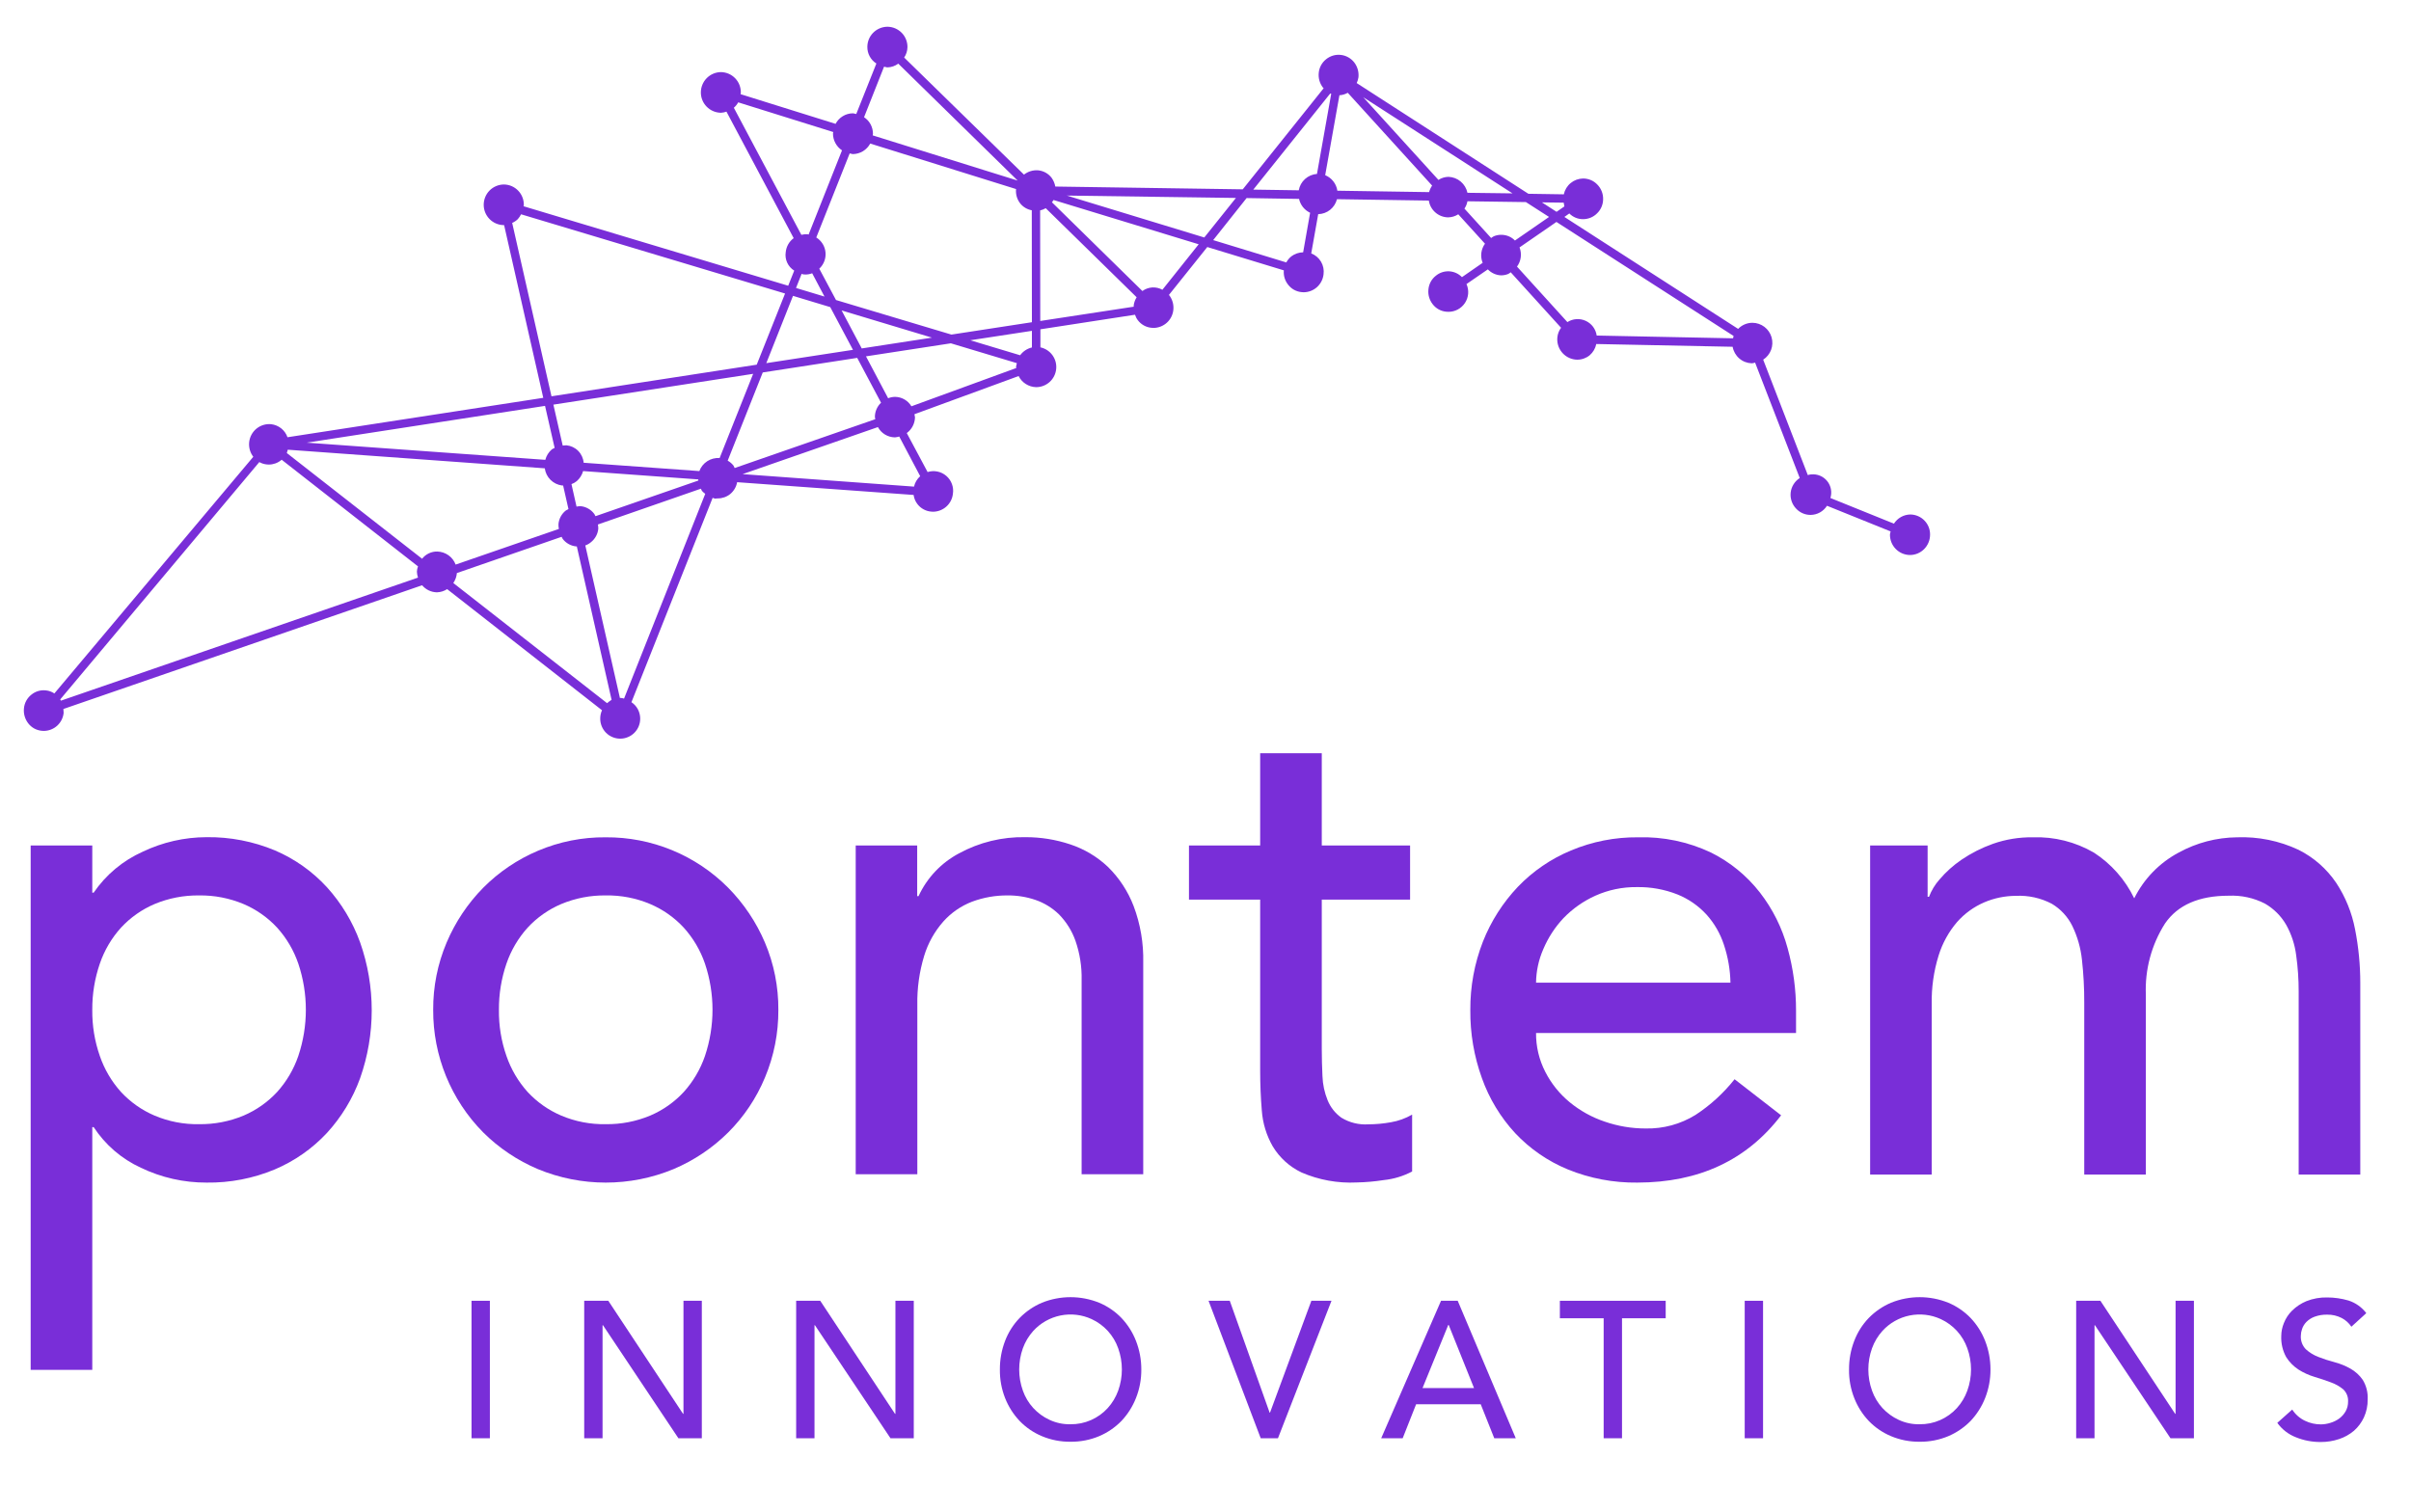 <svg width="110" height="69" viewBox="0 0 110 69" fill="none" xmlns="http://www.w3.org/2000/svg">
<path d="M87.165 23.476H87.152C87.004 23.479 86.858 23.519 86.728 23.592C86.599 23.665 86.489 23.769 86.409 23.894L83.511 22.723C83.552 22.592 83.56 22.453 83.534 22.318C83.508 22.183 83.45 22.056 83.363 21.95C83.276 21.843 83.165 21.76 83.038 21.707C82.911 21.654 82.773 21.633 82.636 21.647H82.624C82.575 21.651 82.526 21.662 82.48 21.679L80.444 16.412C80.609 16.305 80.736 16.148 80.805 15.964C80.874 15.78 80.881 15.578 80.826 15.389C80.772 15.2 80.657 15.034 80.501 14.915C80.344 14.796 80.153 14.73 79.956 14.729H79.95C79.829 14.729 79.709 14.754 79.597 14.802C79.485 14.85 79.385 14.919 79.301 15.007L71.374 9.899L71.599 9.74C71.679 9.822 71.776 9.887 71.882 9.932C71.988 9.977 72.102 10 72.217 10H72.229C72.348 10 72.465 9.976 72.575 9.931C72.684 9.885 72.783 9.818 72.866 9.734C72.954 9.649 73.023 9.548 73.07 9.436C73.117 9.324 73.141 9.204 73.141 9.082C73.143 8.961 73.121 8.84 73.076 8.727C73.031 8.614 72.964 8.511 72.879 8.424C72.796 8.336 72.697 8.266 72.586 8.218C72.475 8.171 72.356 8.146 72.236 8.145H72.223C72.017 8.149 71.819 8.222 71.66 8.353C71.501 8.484 71.391 8.665 71.348 8.867L69.731 8.842L61.898 3.79C61.937 3.708 61.965 3.621 61.978 3.531C62.004 3.287 61.935 3.042 61.785 2.847C61.711 2.753 61.619 2.674 61.514 2.615C61.41 2.556 61.294 2.519 61.175 2.506C61.056 2.492 60.935 2.502 60.82 2.536C60.705 2.57 60.597 2.626 60.504 2.702C60.409 2.777 60.33 2.871 60.272 2.977C60.214 3.084 60.178 3.201 60.167 3.322C60.141 3.564 60.21 3.807 60.361 3.999C60.367 4.012 60.379 4.012 60.392 4.025L56.7 8.639L48.148 8.512C48.121 8.369 48.064 8.233 47.98 8.114C47.907 8.018 47.815 7.938 47.709 7.879C47.604 7.82 47.488 7.784 47.368 7.772C47.134 7.753 46.902 7.823 46.718 7.968L41.252 2.626C41.346 2.487 41.398 2.325 41.402 2.157C41.404 2.036 41.383 1.916 41.338 1.803C41.294 1.691 41.228 1.588 41.144 1.501C41.059 1.414 40.959 1.345 40.848 1.296C40.737 1.248 40.617 1.222 40.496 1.22H40.484C40.242 1.223 40.011 1.321 39.84 1.492C39.669 1.664 39.573 1.896 39.572 2.138C39.57 2.29 39.607 2.439 39.679 2.572C39.751 2.705 39.856 2.817 39.984 2.898L39.066 5.202C39.019 5.188 38.971 5.178 38.922 5.17H38.91C38.747 5.172 38.588 5.217 38.45 5.302C38.311 5.387 38.198 5.507 38.123 5.651L33.788 4.297C33.788 4.271 33.8 4.252 33.8 4.227C33.802 4.106 33.78 3.986 33.736 3.873C33.692 3.761 33.626 3.658 33.541 3.571C33.457 3.484 33.357 3.414 33.246 3.366C33.135 3.318 33.015 3.292 32.894 3.29H32.888C32.645 3.294 32.414 3.393 32.243 3.566C32.073 3.739 31.977 3.972 31.976 4.215C31.975 4.457 32.069 4.691 32.239 4.865C32.408 5.039 32.639 5.139 32.882 5.145H32.894C32.98 5.141 33.064 5.124 33.144 5.094L36.211 10.867C36.11 10.941 36.025 11.036 35.963 11.145C35.901 11.254 35.862 11.375 35.849 11.5C35.822 11.664 35.845 11.832 35.914 11.983C35.983 12.134 36.095 12.261 36.236 12.348L35.961 13.038L23.887 9.411C23.887 9.392 23.899 9.373 23.899 9.354C23.901 9.233 23.88 9.113 23.835 9.001C23.791 8.888 23.725 8.785 23.64 8.698C23.556 8.611 23.456 8.542 23.345 8.493C23.234 8.445 23.114 8.42 22.993 8.418H22.981C22.738 8.422 22.507 8.521 22.336 8.693C22.166 8.866 22.07 9.099 22.069 9.342C22.068 9.585 22.162 9.818 22.332 9.992C22.501 10.166 22.732 10.267 22.975 10.272H23L24.786 18.153L13.117 19.951C13.061 19.792 12.962 19.652 12.831 19.547C12.699 19.442 12.541 19.376 12.374 19.356C12.132 19.332 11.89 19.405 11.701 19.559C11.513 19.713 11.393 19.936 11.368 20.178C11.344 20.416 11.411 20.654 11.556 20.843L2.48 31.642C2.366 31.564 2.235 31.517 2.099 31.503C1.98 31.488 1.859 31.498 1.744 31.532C1.629 31.566 1.522 31.622 1.43 31.699C1.335 31.774 1.256 31.868 1.198 31.974C1.14 32.081 1.104 32.198 1.093 32.319C1.067 32.564 1.137 32.808 1.286 33.003C1.36 33.099 1.452 33.179 1.557 33.238C1.662 33.296 1.779 33.333 1.899 33.345C1.932 33.35 1.965 33.352 1.999 33.351C2.224 33.349 2.442 33.265 2.609 33.113C2.776 32.961 2.881 32.753 2.904 32.528C2.904 32.469 2.899 32.41 2.892 32.351L19.258 26.705C19.34 26.802 19.442 26.882 19.558 26.938C19.673 26.993 19.799 27.024 19.926 27.027H19.939C20.103 27.022 20.263 26.971 20.401 26.882L27.466 32.408C27.413 32.525 27.386 32.653 27.385 32.781C27.383 32.902 27.406 33.022 27.451 33.134C27.496 33.246 27.563 33.348 27.648 33.434C27.733 33.52 27.834 33.588 27.945 33.634C28.056 33.681 28.176 33.705 28.297 33.705C28.418 33.705 28.537 33.681 28.648 33.634C28.76 33.588 28.861 33.52 28.946 33.434C29.031 33.348 29.098 33.246 29.143 33.134C29.188 33.022 29.21 32.902 29.209 32.781C29.207 32.635 29.17 32.491 29.101 32.361C29.031 32.232 28.931 32.122 28.809 32.041L32.513 22.717C32.552 22.732 32.592 22.745 32.632 22.755C32.671 22.745 32.711 22.741 32.751 22.742C32.958 22.742 33.159 22.671 33.319 22.54C33.483 22.402 33.594 22.212 33.631 22.002L41.683 22.584C41.703 22.736 41.763 22.881 41.858 23.002C41.931 23.098 42.023 23.178 42.129 23.236C42.234 23.295 42.35 23.332 42.47 23.343C42.503 23.349 42.537 23.351 42.57 23.35C42.796 23.348 43.013 23.263 43.181 23.111C43.348 22.96 43.453 22.752 43.476 22.527C43.499 22.377 43.483 22.223 43.429 22.081C43.376 21.938 43.288 21.811 43.172 21.713C43.056 21.614 42.918 21.546 42.769 21.516C42.62 21.485 42.465 21.494 42.321 21.539L41.371 19.761C41.484 19.678 41.576 19.57 41.641 19.447C41.706 19.323 41.742 19.185 41.746 19.045C41.74 18.996 41.732 18.948 41.721 18.9L46.474 17.159C46.548 17.308 46.661 17.433 46.801 17.522C46.941 17.611 47.102 17.661 47.268 17.666H47.28C47.507 17.664 47.724 17.579 47.892 17.427C48.059 17.275 48.164 17.066 48.187 16.841C48.211 16.616 48.15 16.39 48.017 16.207C47.884 16.024 47.689 15.897 47.468 15.849V15.026L51.784 14.361C51.813 14.453 51.857 14.539 51.915 14.614C51.988 14.71 52.08 14.79 52.186 14.849C52.291 14.908 52.407 14.944 52.528 14.956C52.56 14.962 52.594 14.964 52.627 14.963C52.853 14.961 53.071 14.876 53.238 14.724C53.405 14.573 53.51 14.364 53.533 14.14C53.559 13.895 53.487 13.649 53.333 13.456L55.082 11.272L58.574 12.336C58.552 12.57 58.621 12.804 58.768 12.988C58.841 13.084 58.933 13.164 59.038 13.223C59.144 13.281 59.26 13.318 59.38 13.329C59.413 13.335 59.446 13.337 59.48 13.336C59.706 13.334 59.923 13.25 60.09 13.098C60.257 12.946 60.362 12.738 60.386 12.513C60.413 12.315 60.372 12.113 60.27 11.941C60.168 11.768 60.011 11.635 59.824 11.563L60.142 9.772C60.34 9.768 60.531 9.698 60.685 9.575C60.84 9.451 60.95 9.28 60.998 9.089L65.189 9.152C65.221 9.362 65.327 9.554 65.487 9.694C65.647 9.835 65.851 9.914 66.064 9.918H66.076C66.238 9.914 66.396 9.866 66.532 9.778L67.751 11.12C67.662 11.242 67.606 11.384 67.586 11.533C67.566 11.683 67.584 11.834 67.638 11.975C67.638 11.981 67.644 11.981 67.651 11.988L66.701 12.646C66.547 12.487 66.338 12.392 66.117 12.38C65.896 12.369 65.678 12.441 65.508 12.583C65.412 12.658 65.333 12.752 65.275 12.858C65.218 12.965 65.182 13.082 65.171 13.203C65.144 13.445 65.214 13.688 65.364 13.88C65.437 13.976 65.529 14.056 65.635 14.115C65.74 14.174 65.856 14.21 65.977 14.222C66.01 14.227 66.043 14.229 66.076 14.228C66.227 14.23 66.376 14.194 66.509 14.123C66.642 14.052 66.755 13.949 66.838 13.823C66.921 13.697 66.971 13.552 66.983 13.401C66.995 13.251 66.969 13.1 66.907 12.962L67.882 12.291C68.039 12.456 68.254 12.554 68.481 12.564C68.595 12.565 68.707 12.543 68.812 12.5C68.852 12.479 68.89 12.453 68.925 12.424L71.223 14.956C71.13 15.08 71.072 15.227 71.055 15.38C71.027 15.623 71.096 15.867 71.247 16.059C71.398 16.251 71.618 16.375 71.861 16.406C71.894 16.411 71.927 16.413 71.96 16.412C72.168 16.413 72.369 16.341 72.529 16.21C72.683 16.077 72.789 15.896 72.829 15.697L79.05 15.823C79.087 16.03 79.193 16.217 79.351 16.354C79.509 16.492 79.71 16.57 79.919 16.577H79.931C79.98 16.572 80.029 16.562 80.075 16.545L82.112 21.812C81.998 21.885 81.901 21.983 81.83 22.098C81.758 22.213 81.713 22.342 81.698 22.477C81.683 22.612 81.699 22.748 81.743 22.876C81.787 23.004 81.86 23.12 81.955 23.217C82.038 23.305 82.138 23.374 82.248 23.422C82.359 23.47 82.478 23.495 82.598 23.495H82.611C82.76 23.493 82.906 23.454 83.036 23.381C83.166 23.308 83.275 23.204 83.355 23.078L86.259 24.249C86.245 24.294 86.234 24.341 86.228 24.388C86.226 24.509 86.248 24.629 86.292 24.742C86.336 24.854 86.403 24.957 86.487 25.044C86.571 25.131 86.671 25.201 86.782 25.249C86.893 25.297 87.013 25.323 87.134 25.325H87.14C87.381 25.325 87.612 25.229 87.783 25.059C87.957 24.886 88.055 24.652 88.058 24.407C88.061 24.287 88.04 24.168 87.997 24.056C87.953 23.944 87.888 23.842 87.805 23.756C87.722 23.669 87.623 23.6 87.513 23.552C87.403 23.504 87.285 23.478 87.165 23.476ZM79.094 15.33C79.082 15.361 79.082 15.399 79.07 15.437L72.848 15.311C72.827 15.166 72.77 15.029 72.683 14.911C72.595 14.794 72.48 14.701 72.347 14.64C72.214 14.579 72.067 14.552 71.921 14.562C71.775 14.572 71.634 14.618 71.511 14.697L69.212 12.165C69.303 12.042 69.362 11.898 69.382 11.746C69.403 11.595 69.385 11.441 69.331 11.298L69.325 11.291L71.011 10.127L79.094 15.33ZM60.461 7.993L61.11 4.347C61.244 4.339 61.374 4.3 61.491 4.234L65.339 8.468C65.277 8.559 65.231 8.66 65.201 8.766L61.016 8.702C60.993 8.546 60.93 8.399 60.832 8.274C60.735 8.15 60.607 8.053 60.461 7.993ZM66.951 9.184L69.618 9.221L70.674 9.899L69.118 10.975C69.043 10.898 68.954 10.835 68.856 10.791C68.746 10.742 68.628 10.716 68.507 10.714C68.387 10.711 68.268 10.734 68.157 10.779C68.113 10.802 68.071 10.83 68.032 10.861L66.814 9.519C66.882 9.418 66.929 9.304 66.951 9.184ZM71.342 9.247C71.349 9.304 71.36 9.361 71.374 9.418L71.017 9.665L70.349 9.234L71.342 9.247ZM66.951 8.797C66.909 8.597 66.801 8.417 66.645 8.285C66.489 8.153 66.293 8.077 66.089 8.069H66.083C65.921 8.073 65.763 8.121 65.627 8.209L62.197 4.436L69.006 8.823L66.951 8.797ZM60.692 4.265C60.704 4.271 60.723 4.271 60.736 4.278L60.086 7.936C59.884 7.951 59.692 8.032 59.542 8.167C59.391 8.302 59.29 8.484 59.255 8.683L57.181 8.652L60.692 4.265ZM56.388 9.032L54.945 10.836L48.673 8.924L56.388 9.032ZM39.916 19.026C39.919 19.061 39.925 19.095 39.934 19.128L33.519 21.356C33.494 21.318 33.488 21.274 33.463 21.242C33.391 21.152 33.302 21.076 33.2 21.02L34.8 16.995L39.11 16.33L40.197 18.375C40.108 18.459 40.038 18.56 39.99 18.672C39.941 18.784 39.916 18.904 39.916 19.026ZM27.697 32.085L20.682 26.603C20.775 26.468 20.831 26.311 20.845 26.148L25.623 24.495C25.636 24.529 25.653 24.561 25.673 24.59C25.746 24.686 25.838 24.766 25.944 24.825C26.049 24.884 26.165 24.92 26.285 24.932H26.317L27.903 31.933C27.831 31.978 27.762 32.029 27.697 32.085ZM13.13 20.52L24.855 21.369C24.882 21.568 24.973 21.753 25.115 21.894C25.258 22.036 25.443 22.127 25.642 22.153H25.692L25.936 23.23C25.895 23.248 25.855 23.269 25.817 23.293C25.721 23.368 25.642 23.462 25.584 23.568C25.526 23.675 25.491 23.792 25.48 23.913C25.477 23.988 25.483 24.062 25.498 24.135L20.788 25.762C20.724 25.59 20.61 25.442 20.461 25.336C20.312 25.23 20.134 25.171 19.951 25.166C19.818 25.163 19.686 25.192 19.566 25.249C19.445 25.306 19.34 25.39 19.258 25.496L13.086 20.672C13.104 20.622 13.118 20.572 13.13 20.52ZM32.832 20.9C32.634 20.886 32.437 20.936 32.27 21.043C32.103 21.151 31.976 21.309 31.907 21.495L26.629 21.115C26.612 20.911 26.524 20.72 26.38 20.574C26.236 20.428 26.046 20.338 25.842 20.318C25.785 20.319 25.729 20.323 25.673 20.331L25.248 18.463L34.362 17.058L32.832 20.9ZM27.104 23.438C27.031 23.342 26.939 23.262 26.833 23.204C26.728 23.145 26.612 23.108 26.491 23.097C26.429 23.097 26.366 23.103 26.304 23.116L26.073 22.09C26.162 22.059 26.244 22.012 26.317 21.951C26.454 21.83 26.554 21.672 26.604 21.495L31.857 21.875C31.856 21.892 31.858 21.909 31.864 21.926L27.172 23.552C27.141 23.521 27.135 23.47 27.104 23.438ZM38.398 14.165L42.52 15.406L39.316 15.899L38.398 14.165ZM38.142 13.69L37.379 12.26C37.481 12.166 37.559 12.049 37.608 11.92C37.658 11.79 37.676 11.652 37.663 11.514C37.65 11.376 37.605 11.243 37.532 11.125C37.459 11.008 37.36 10.909 37.242 10.836L38.766 7C38.811 7.014 38.857 7.024 38.904 7.031H38.916C39.078 7.028 39.237 6.982 39.375 6.898C39.513 6.813 39.627 6.693 39.703 6.55L46.356 8.626C46.333 8.863 46.402 9.099 46.549 9.285C46.681 9.448 46.868 9.558 47.074 9.595L47.08 14.703L43.407 15.267L38.142 13.69ZM47.08 15.096V15.855C46.865 15.905 46.674 16.031 46.543 16.21L44.269 15.526L47.08 15.096ZM40.334 3.043C40.381 3.057 40.429 3.068 40.478 3.075H40.484C40.664 3.071 40.839 3.011 40.984 2.904L46.431 8.24L39.816 6.177C39.816 6.151 39.828 6.132 39.828 6.107C39.829 5.957 39.792 5.808 39.722 5.676C39.651 5.543 39.548 5.43 39.422 5.348L40.334 3.043ZM33.481 4.917C33.561 4.847 33.629 4.763 33.681 4.67L38.017 6.025C38.017 6.05 38.004 6.069 38.004 6.094C38.004 6.246 38.042 6.396 38.114 6.529C38.186 6.663 38.29 6.777 38.416 6.86L36.892 10.703C36.88 10.703 36.867 10.69 36.855 10.69C36.756 10.682 36.657 10.691 36.561 10.715L33.481 4.917ZM36.649 12.519C36.682 12.525 36.715 12.527 36.748 12.526C36.853 12.526 36.957 12.507 37.055 12.469L37.617 13.532L36.318 13.14L36.574 12.494C36.597 12.507 36.622 12.516 36.649 12.519ZM36.18 13.5L37.879 14.013L38.916 15.963L34.962 16.57L36.18 13.5ZM23.368 10.171C23.463 10.13 23.55 10.072 23.624 10C23.683 9.933 23.734 9.858 23.774 9.778L35.818 13.393L34.525 16.64L25.161 18.083L23.368 10.171ZM24.867 18.52L25.305 20.438C25.259 20.457 25.215 20.481 25.174 20.508C25.03 20.633 24.927 20.798 24.88 20.982L13.992 20.198L24.867 18.52ZM2.779 31.971C2.767 31.952 2.761 31.933 2.748 31.914L11.831 21.084C11.932 21.142 12.045 21.179 12.162 21.191C12.195 21.197 12.228 21.199 12.262 21.198C12.469 21.198 12.67 21.126 12.83 20.995L12.849 20.976L19.071 25.844C19.041 25.921 19.024 26.002 19.021 26.084C19.024 26.177 19.041 26.268 19.071 26.356L2.779 31.971ZM28.472 31.876C28.417 31.859 28.36 31.848 28.303 31.845C28.297 31.845 28.291 31.851 28.284 31.851L26.704 24.888C26.798 24.856 26.884 24.806 26.96 24.742C27.055 24.667 27.134 24.573 27.192 24.467C27.25 24.36 27.286 24.243 27.297 24.122C27.297 24.058 27.291 23.995 27.279 23.932L31.976 22.299C31.99 22.334 32.007 22.368 32.026 22.4C32.071 22.45 32.122 22.494 32.176 22.533L28.472 31.876ZM41.983 21.729C41.842 21.854 41.743 22.02 41.702 22.204L33.881 21.634L40.053 19.488C40.129 19.627 40.239 19.743 40.374 19.826C40.509 19.908 40.663 19.953 40.821 19.957H40.834C40.899 19.95 40.964 19.938 41.027 19.919L41.983 21.729ZM41.583 18.539C41.506 18.41 41.398 18.303 41.267 18.227C41.138 18.152 40.99 18.111 40.84 18.109H40.828C40.722 18.111 40.619 18.132 40.521 18.172L39.51 16.26L43.382 15.665L46.393 16.57C46.378 16.625 46.365 16.68 46.356 16.735C46.356 16.754 46.368 16.773 46.368 16.792L41.583 18.539ZM47.461 14.646L47.455 9.601C47.545 9.581 47.632 9.547 47.711 9.5L51.859 13.564C51.785 13.681 51.738 13.812 51.722 13.95C51.722 13.963 51.728 13.982 51.728 13.994L47.461 14.646ZM53.033 13.222C52.892 13.143 52.731 13.106 52.569 13.116C52.407 13.127 52.252 13.183 52.121 13.279L47.992 9.228C48.021 9.197 48.046 9.163 48.067 9.126L54.689 11.146L53.033 13.222ZM56.875 9.038L59.268 9.076C59.298 9.213 59.36 9.341 59.447 9.451C59.535 9.56 59.647 9.649 59.773 9.709L59.455 11.513C59.261 11.516 59.073 11.58 58.918 11.696C58.822 11.773 58.744 11.867 58.687 11.975L55.351 10.956L56.875 9.038Z" fill="#792ED8"/>
<path d="M1.399 38.58H4.21V40.732H4.273C4.832 39.915 5.605 39.269 6.509 38.864C7.42 38.429 8.416 38.202 9.426 38.2C10.493 38.186 11.552 38.391 12.537 38.801C13.438 39.185 14.248 39.757 14.911 40.478C15.576 41.211 16.092 42.067 16.429 42.998C17.137 45.005 17.137 47.194 16.429 49.201C16.093 50.127 15.577 50.977 14.911 51.701C14.245 52.415 13.436 52.98 12.537 53.36C11.552 53.772 10.493 53.976 9.426 53.961C8.388 53.965 7.363 53.734 6.428 53.284C5.549 52.881 4.802 52.238 4.273 51.429H4.21V62.506H1.399V38.58ZM9.083 40.858C8.386 40.849 7.695 40.983 7.052 41.251C6.472 41.498 5.951 41.864 5.522 42.327C5.091 42.804 4.762 43.364 4.554 43.972C4.321 44.651 4.205 45.363 4.21 46.08C4.202 46.795 4.318 47.507 4.554 48.182C4.762 48.79 5.091 49.35 5.522 49.828C5.951 50.29 6.472 50.657 7.052 50.904C7.694 51.175 8.386 51.309 9.083 51.296C9.779 51.305 10.47 51.172 11.113 50.904C11.693 50.657 12.214 50.29 12.643 49.828C13.074 49.35 13.403 48.79 13.611 48.182C14.069 46.816 14.069 45.338 13.611 43.972C13.403 43.364 13.074 42.804 12.643 42.327C12.214 41.864 11.693 41.498 11.113 41.251C10.47 40.982 9.779 40.848 9.083 40.858Z" fill="#792ED8"/>
<path d="M19.764 46.08C19.757 45.026 19.965 43.981 20.376 43.01C20.77 42.079 21.335 41.231 22.044 40.51C22.759 39.79 23.608 39.216 24.543 38.82C25.52 38.405 26.573 38.196 27.635 38.206C28.673 38.198 29.703 38.398 30.663 38.793C31.623 39.189 32.495 39.773 33.226 40.51C33.936 41.23 34.504 42.079 34.9 43.01C35.311 43.981 35.519 45.026 35.512 46.08C35.518 47.141 35.31 48.191 34.9 49.169C34.511 50.105 33.943 50.954 33.226 51.67C32.508 52.384 31.66 52.953 30.727 53.347C28.747 54.166 26.523 54.166 24.543 53.347C23.61 52.953 22.762 52.384 22.044 51.67C20.573 50.182 19.753 48.172 19.764 46.08ZM22.763 46.08C22.754 46.795 22.87 47.507 23.106 48.182C23.314 48.79 23.644 49.35 24.074 49.828C24.503 50.29 25.025 50.657 25.605 50.904C26.247 51.175 26.938 51.309 27.635 51.296C28.331 51.305 29.022 51.172 29.665 50.904C30.245 50.657 30.767 50.29 31.195 49.828C31.626 49.35 31.956 48.79 32.164 48.182C32.622 46.816 32.622 45.338 32.164 43.972C31.956 43.364 31.626 42.804 31.195 42.327C30.767 41.864 30.245 41.498 29.665 41.251C29.023 40.98 28.332 40.846 27.635 40.858C26.939 40.849 26.248 40.983 25.605 41.251C25.025 41.498 24.503 41.864 24.074 42.327C23.644 42.804 23.314 43.364 23.106 43.972C22.874 44.651 22.758 45.363 22.763 46.08Z" fill="#792ED8"/>
<path d="M39.035 38.58H41.846V40.89H41.908C42.293 40.056 42.94 39.371 43.751 38.94C44.679 38.434 45.724 38.178 46.781 38.2C47.477 38.197 48.169 38.308 48.83 38.529C49.471 38.741 50.057 39.091 50.547 39.554C51.063 40.06 51.464 40.671 51.722 41.346C52.032 42.171 52.18 43.047 52.159 43.928V53.581H49.348V44.719C49.362 44.11 49.267 43.504 49.067 42.928C48.908 42.477 48.652 42.067 48.318 41.725C48.011 41.426 47.642 41.199 47.237 41.061C46.831 40.923 46.404 40.855 45.975 40.858C45.421 40.853 44.87 40.95 44.351 41.143C43.848 41.336 43.398 41.647 43.039 42.048C42.639 42.501 42.341 43.034 42.165 43.612C41.944 44.34 41.838 45.098 41.852 45.859V53.581H39.041V38.58H39.035Z" fill="#792ED8"/>
<path d="M64.334 41.048H60.305V47.853C60.305 48.277 60.317 48.695 60.336 49.1C60.349 49.48 60.429 49.855 60.573 50.208C60.702 50.525 60.919 50.799 61.198 50.999C61.567 51.225 61.997 51.331 62.428 51.303C62.774 51.301 63.119 51.27 63.459 51.208C63.8 51.15 64.128 51.032 64.427 50.859V53.455C64.023 53.668 63.582 53.801 63.128 53.847C62.721 53.911 62.31 53.947 61.898 53.955C61.035 53.998 60.173 53.842 59.38 53.499C58.836 53.239 58.38 52.826 58.068 52.309C57.781 51.809 57.611 51.251 57.569 50.676C57.519 50.075 57.494 49.467 57.494 48.853V41.048H54.246V38.58H57.494V34.37H60.305V38.58H64.334L64.334 41.048Z" fill="#792ED8"/>
<path d="M70.081 47.125C70.074 47.748 70.22 48.362 70.506 48.916C70.777 49.444 71.153 49.912 71.611 50.29C72.084 50.68 72.624 50.98 73.204 51.176C73.807 51.385 74.44 51.492 75.078 51.492C75.882 51.511 76.674 51.296 77.358 50.872C78.035 50.429 78.636 49.88 79.139 49.245L81.262 50.891C79.701 52.936 77.514 53.959 74.703 53.961C73.616 53.975 72.537 53.771 71.53 53.36C70.619 52.985 69.799 52.419 69.125 51.701C68.458 50.978 67.944 50.128 67.613 49.201C67.252 48.203 67.072 47.148 67.082 46.087C67.075 45.02 67.269 43.961 67.657 42.966C68.023 42.038 68.564 41.19 69.25 40.466C69.935 39.752 70.76 39.187 71.674 38.807C72.642 38.401 73.684 38.196 74.734 38.206C75.883 38.172 77.025 38.41 78.064 38.902C78.934 39.335 79.697 39.958 80.294 40.725C80.878 41.477 81.307 42.338 81.556 43.257C81.815 44.191 81.946 45.156 81.943 46.125V47.137H70.081V47.125ZM78.951 44.846C78.94 44.254 78.839 43.667 78.651 43.105C78.485 42.597 78.215 42.129 77.858 41.732C77.49 41.331 77.038 41.017 76.534 40.814C75.942 40.58 75.309 40.466 74.672 40.478C74.022 40.471 73.379 40.605 72.786 40.871C72.24 41.117 71.746 41.465 71.33 41.896C70.943 42.309 70.632 42.787 70.412 43.308C70.2 43.791 70.087 44.312 70.081 44.84H78.951L78.951 44.846Z" fill="#792ED8"/>
<path d="M85.323 38.579H87.946V40.921H88.009C88.12 40.631 88.282 40.362 88.489 40.13C88.781 39.787 89.117 39.485 89.489 39.231C89.935 38.928 90.418 38.683 90.926 38.503C91.511 38.297 92.129 38.197 92.749 38.206C93.723 38.173 94.686 38.414 95.529 38.902C96.324 39.416 96.962 40.139 97.372 40.991C97.814 40.1 98.524 39.369 99.402 38.902C100.216 38.455 101.129 38.216 102.057 38.206C103.026 38.169 103.99 38.364 104.868 38.776C105.561 39.122 106.152 39.641 106.586 40.282C107.01 40.925 107.303 41.646 107.448 42.403C107.607 43.212 107.687 44.034 107.686 44.859V53.594H104.875V45.238C104.876 44.688 104.838 44.138 104.762 43.593C104.701 43.103 104.546 42.631 104.306 42.2C104.074 41.798 103.74 41.464 103.338 41.232C102.827 40.969 102.256 40.845 101.682 40.871C100.327 40.871 99.359 41.293 98.778 42.137C98.159 43.108 97.854 44.246 97.903 45.397V53.594H95.092V45.745C95.095 45.089 95.059 44.434 94.986 43.782C94.929 43.251 94.781 42.733 94.548 42.251C94.341 41.83 94.015 41.478 93.611 41.238C93.108 40.974 92.543 40.849 91.975 40.877C91.477 40.878 90.984 40.979 90.526 41.175C90.052 41.38 89.63 41.686 89.289 42.073C88.906 42.521 88.62 43.042 88.446 43.605C88.225 44.318 88.12 45.062 88.133 45.808V53.594H85.323L85.323 38.579Z" fill="#792ED8"/>
<path d="M21.513 59.354H22.35V65.627H21.513V59.354Z" fill="#792ED8"/>
<path d="M26.654 59.354H27.753L31.164 64.513H31.183V59.354H32.02V65.627H30.952L27.51 60.469H27.491V65.627H26.654V59.354Z" fill="#792ED8"/>
<path d="M36.324 59.354H37.423L40.834 64.513H40.853V59.354H41.69V65.627H40.628L37.18 60.469H37.161V65.627H36.324V59.354Z" fill="#792ED8"/>
<path d="M48.842 65.786C48.394 65.791 47.95 65.705 47.537 65.532C47.153 65.372 46.807 65.135 46.519 64.836C46.233 64.534 46.008 64.179 45.856 63.792C45.693 63.377 45.613 62.934 45.619 62.488C45.616 62.042 45.697 61.6 45.856 61.184C46.004 60.795 46.23 60.439 46.519 60.139C46.809 59.842 47.155 59.605 47.537 59.443C48.374 59.105 49.31 59.105 50.148 59.443C50.531 59.603 50.878 59.84 51.166 60.139C51.452 60.441 51.677 60.796 51.828 61.184C51.99 61.599 52.073 62.042 52.072 62.488C52.075 62.934 51.993 63.377 51.828 63.792C51.676 64.179 51.451 64.534 51.166 64.836C50.876 65.133 50.53 65.37 50.148 65.532C49.734 65.705 49.29 65.791 48.842 65.786ZM48.842 64.988C49.162 64.992 49.478 64.928 49.771 64.8C50.064 64.672 50.327 64.484 50.541 64.248C50.749 64.017 50.911 63.748 51.016 63.456C51.241 62.83 51.241 62.145 51.016 61.519C50.913 61.228 50.753 60.96 50.545 60.732C50.337 60.504 50.085 60.319 49.804 60.19C49.361 59.986 48.864 59.928 48.386 60.025C47.908 60.122 47.472 60.368 47.143 60.728C46.935 60.959 46.774 61.227 46.668 61.519C46.444 62.145 46.444 62.83 46.668 63.456C46.771 63.747 46.931 64.015 47.139 64.244C47.348 64.472 47.6 64.656 47.88 64.785C48.181 64.926 48.51 64.996 48.842 64.988Z" fill="#792ED8"/>
<path d="M55.139 59.354H56.107L57.925 64.456H57.944L59.83 59.354H60.748L58.306 65.627H57.519L55.139 59.354Z" fill="#792ED8"/>
<path d="M65.746 59.354H66.507L69.156 65.627H68.175L67.557 64.076H64.609L63.996 65.627H63.016L65.746 59.354ZM67.251 63.336L66.095 60.456H66.076L64.902 63.336H67.251Z" fill="#792ED8"/>
<path d="M71.168 60.152V59.354H75.996V60.152H74.003V65.627H73.166V60.152H71.168Z" fill="#792ED8"/>
<path d="M79.601 59.354H80.438V65.627H79.601V59.354Z" fill="#792ED8"/>
<path d="M87.584 65.786C87.136 65.791 86.692 65.705 86.278 65.532C85.895 65.372 85.548 65.135 85.26 64.836C84.974 64.534 84.749 64.179 84.598 63.792C84.435 63.377 84.354 62.934 84.361 62.488C84.358 62.042 84.438 61.6 84.598 61.184C84.746 60.795 84.971 60.439 85.26 60.139C85.55 59.842 85.896 59.605 86.278 59.443C87.116 59.105 88.052 59.105 88.889 59.443C89.273 59.603 89.619 59.84 89.908 60.139C90.194 60.441 90.419 60.796 90.57 61.184C90.732 61.599 90.815 62.042 90.814 62.488C90.817 62.934 90.734 63.377 90.57 63.792C90.418 64.179 90.193 64.534 89.908 64.836C89.617 65.133 89.271 65.37 88.889 65.532C88.476 65.705 88.032 65.791 87.584 65.786ZM87.584 64.988C87.903 64.992 88.22 64.928 88.513 64.8C88.806 64.672 89.068 64.484 89.283 64.248C89.491 64.017 89.652 63.748 89.757 63.456C89.983 62.83 89.983 62.145 89.757 61.519C89.654 61.228 89.494 60.96 89.286 60.732C89.078 60.504 88.826 60.319 88.546 60.19C88.103 59.986 87.606 59.928 87.127 60.025C86.649 60.121 86.214 60.368 85.885 60.728C85.677 60.959 85.516 61.227 85.41 61.519C85.185 62.145 85.185 62.83 85.41 63.456C85.514 63.749 85.675 64.018 85.885 64.248C86.093 64.473 86.343 64.656 86.622 64.785C86.922 64.926 87.252 64.996 87.584 64.988Z" fill="#792ED8"/>
<path d="M95.829 59.354L99.24 64.513H99.259V59.354H100.096V65.627H99.027L95.579 60.469H95.561V65.627H94.724V59.354H95.829Z" fill="#792ED8"/>
<path d="M104.581 64.317C104.723 64.538 104.924 64.716 105.162 64.829C105.389 64.939 105.639 64.995 105.892 64.994C106.039 64.992 106.184 64.968 106.323 64.924C106.467 64.882 106.602 64.816 106.723 64.728C106.843 64.64 106.943 64.528 107.017 64.399C107.094 64.262 107.132 64.107 107.129 63.95C107.135 63.846 107.118 63.742 107.079 63.646C107.04 63.55 106.981 63.463 106.905 63.392C106.737 63.255 106.547 63.148 106.343 63.076C106.117 62.994 105.874 62.905 105.606 62.829C105.346 62.751 105.097 62.639 104.868 62.494C104.642 62.346 104.45 62.152 104.306 61.924C104.143 61.628 104.065 61.293 104.081 60.956C104.083 60.756 104.123 60.558 104.2 60.373C104.283 60.159 104.411 59.965 104.575 59.803C104.762 59.62 104.982 59.474 105.224 59.373C105.528 59.252 105.853 59.194 106.18 59.202C106.507 59.203 106.833 59.25 107.148 59.342C107.471 59.446 107.755 59.647 107.96 59.918L107.28 60.538C107.168 60.37 107.015 60.232 106.836 60.139C106.633 60.036 106.408 59.983 106.18 59.987C105.982 59.982 105.785 60.014 105.599 60.082C105.458 60.134 105.33 60.216 105.224 60.323C105.137 60.413 105.071 60.521 105.031 60.639C104.995 60.739 104.976 60.843 104.974 60.949C104.967 61.062 104.983 61.174 105.022 61.28C105.061 61.386 105.121 61.482 105.199 61.563C105.363 61.713 105.554 61.831 105.761 61.912C106.002 62.007 106.248 62.087 106.498 62.152C106.756 62.219 107.004 62.319 107.235 62.449C107.459 62.575 107.652 62.751 107.798 62.962C107.962 63.23 108.04 63.541 108.023 63.855C108.028 64.136 107.97 64.415 107.854 64.671C107.746 64.905 107.591 65.114 107.398 65.285C107.197 65.454 106.966 65.583 106.717 65.665C106.447 65.755 106.164 65.8 105.88 65.798C105.493 65.801 105.108 65.728 104.749 65.582C104.408 65.45 104.113 65.221 103.9 64.924L104.581 64.317Z" fill="#792ED8"/>
</svg>
